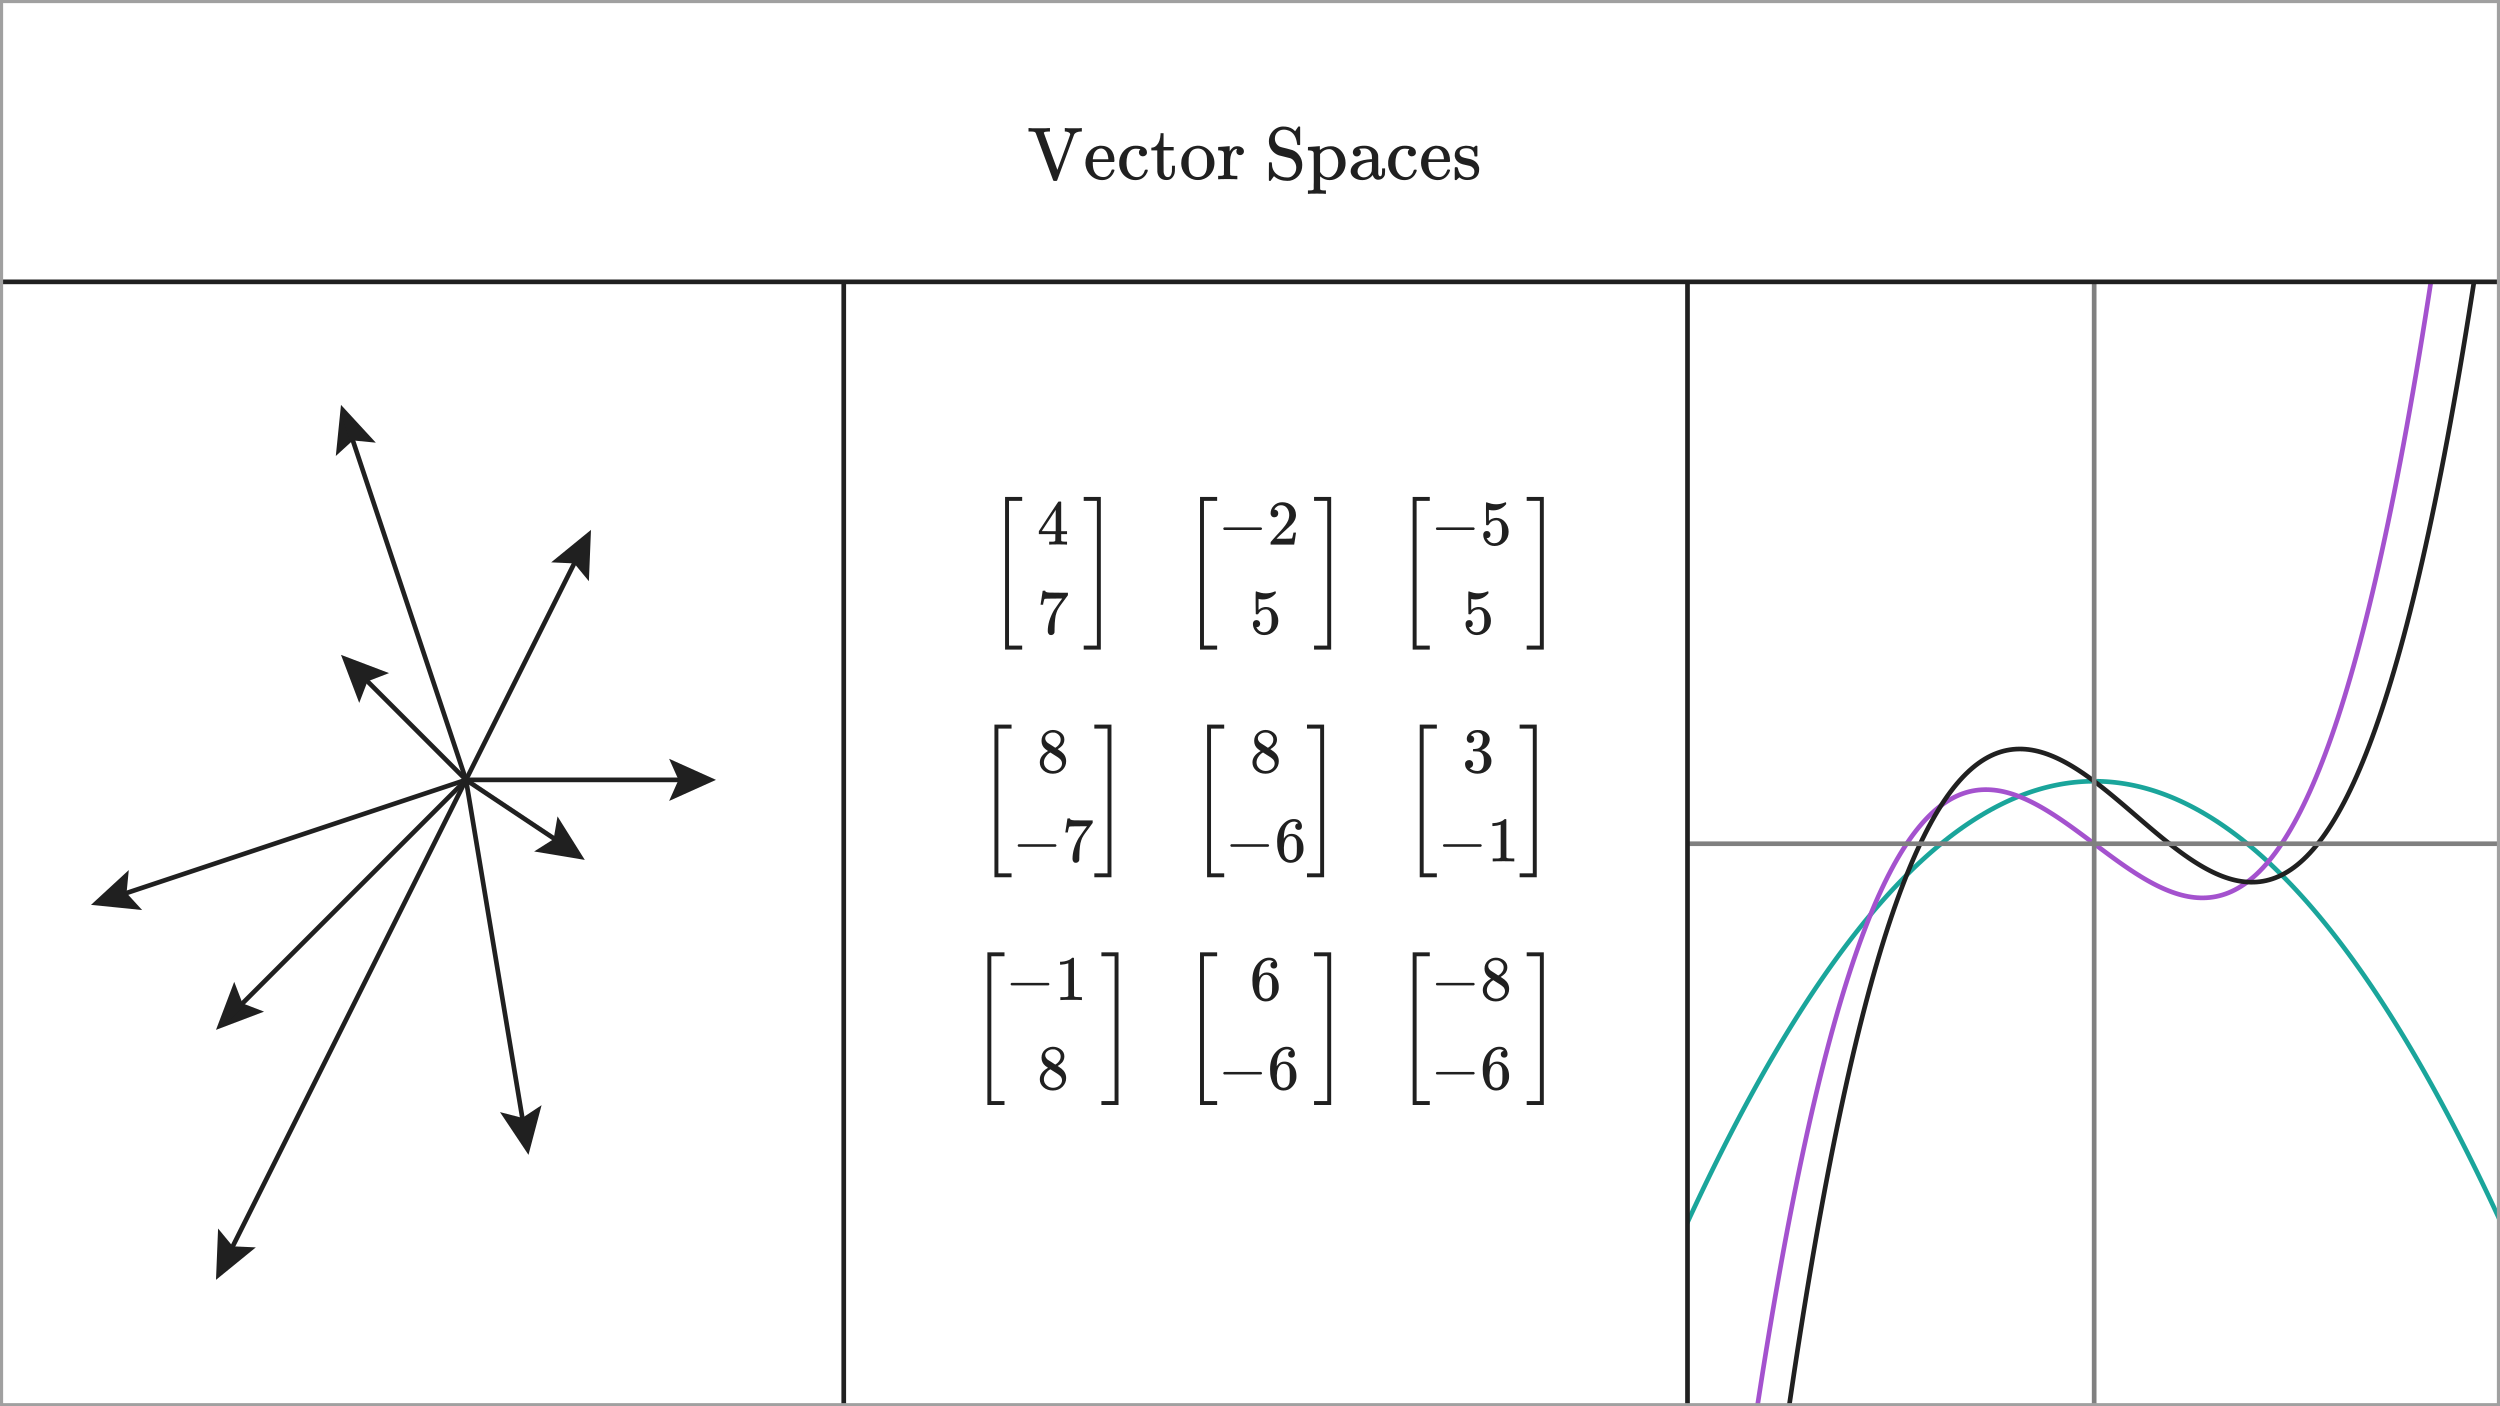 <svg width="800" height="450" viewBox="0 0 800 450" fill="none" xmlns="http://www.w3.org/2000/svg">
<rect x="0" y="0" width="800" height="450" fill="#333333" stroke="none"/>
<g clip-path="url(#clip0_1555_12376)">
<rect width="800" height="450" fill="white"/>
<rect x="443.023" y="155.003" width="60.047" height="56.87" fill="white"/>
<g clip-path="url(#clip1_1555_12376)">
<path d="M452.053 207.862V159.013H457.531V160.275H453.316V206.6H457.531V207.862H452.053Z" fill="#202020"/>
<path d="M459.486 169.447C459.486 169.447 459.486 169.359 459.486 169.183C459.486 169.006 459.581 168.87 459.771 168.775H471.601C471.805 168.884 471.907 169.02 471.907 169.183C471.907 169.345 471.805 169.481 471.601 169.59H459.771C459.581 169.495 459.486 169.359 459.486 169.183V169.447Z" fill="#202020"/>
<path d="M476.957 171.077C476.957 171.403 476.848 171.674 476.631 171.891C476.414 172.108 476.149 172.217 475.837 172.217H475.694C476.319 173.29 477.147 173.826 478.178 173.826C479.129 173.826 479.821 173.418 480.255 172.604C480.513 172.156 480.642 171.287 480.642 169.998C480.642 168.599 480.459 167.656 480.092 167.167C479.739 166.719 479.346 166.495 478.911 166.495H478.789C477.73 166.495 476.929 166.957 476.386 167.88C476.332 167.975 476.285 168.029 476.244 168.043C476.203 168.056 476.101 168.07 475.938 168.084C475.708 168.084 475.579 168.043 475.552 167.961C475.524 167.907 475.511 166.719 475.511 164.398V161.771C475.511 161.092 475.545 160.753 475.613 160.753C475.64 160.726 475.667 160.712 475.694 160.712C475.708 160.712 475.85 160.767 476.122 160.875C476.393 160.984 476.767 161.092 477.242 161.201C477.717 161.31 478.226 161.364 478.769 161.364C479.733 161.364 480.656 161.174 481.538 160.794C481.647 160.739 481.735 160.712 481.803 160.712C481.911 160.712 481.966 160.834 481.966 161.079V161.344C480.853 162.66 479.461 163.319 477.791 163.319C477.371 163.319 476.991 163.278 476.651 163.197L476.448 163.156V166.658C476.705 166.468 476.909 166.319 477.058 166.21C477.208 166.102 477.452 165.993 477.791 165.884C478.131 165.776 478.477 165.721 478.83 165.721C479.93 165.721 480.859 166.163 481.62 167.045C482.38 167.927 482.76 168.973 482.76 170.181C482.76 171.43 482.325 172.495 481.457 173.378C480.588 174.26 479.529 174.708 478.28 174.722C477.181 174.722 476.298 174.355 475.633 173.622C474.968 172.889 474.635 172.061 474.635 171.138C474.635 170.812 474.71 170.554 474.859 170.364C475.009 170.174 475.165 170.052 475.328 169.998C475.49 169.943 475.647 169.916 475.796 169.916C476.135 169.916 476.414 170.032 476.631 170.262C476.848 170.493 476.957 170.765 476.957 171.077Z" fill="#202020"/>
<path d="M471.296 199.585C471.296 199.91 471.187 200.182 470.97 200.399C470.753 200.616 470.488 200.725 470.176 200.725H470.033C470.658 201.797 471.486 202.334 472.518 202.334C473.468 202.334 474.16 201.926 474.595 201.112C474.852 200.664 474.981 199.795 474.981 198.505C474.981 197.107 474.798 196.164 474.432 195.675C474.079 195.227 473.685 195.003 473.251 195.003H473.128C472.07 195.003 471.269 195.465 470.726 196.388C470.671 196.483 470.624 196.537 470.583 196.551C470.542 196.564 470.441 196.578 470.278 196.591C470.047 196.591 469.918 196.551 469.891 196.469C469.864 196.415 469.85 195.227 469.85 192.906V190.279C469.85 189.6 469.884 189.261 469.952 189.261C469.979 189.234 470.006 189.22 470.033 189.22C470.047 189.22 470.189 189.274 470.461 189.383C470.732 189.492 471.106 189.6 471.581 189.709C472.056 189.817 472.565 189.872 473.108 189.872C474.072 189.872 474.995 189.682 475.877 189.302C475.986 189.247 476.074 189.22 476.142 189.22C476.251 189.22 476.305 189.342 476.305 189.587V189.851C475.192 191.168 473.8 191.826 472.131 191.826C471.71 191.826 471.33 191.786 470.99 191.704L470.787 191.664V195.166C471.045 194.976 471.248 194.827 471.398 194.718C471.547 194.609 471.791 194.501 472.131 194.392C472.47 194.284 472.816 194.229 473.169 194.229C474.269 194.229 475.199 194.67 475.959 195.553C476.719 196.435 477.099 197.48 477.099 198.689C477.099 199.938 476.665 201.003 475.796 201.886C474.927 202.768 473.868 203.216 472.619 203.229C471.52 203.229 470.637 202.863 469.972 202.13C469.307 201.397 468.974 200.569 468.974 199.646C468.974 199.32 469.049 199.062 469.198 198.872C469.348 198.682 469.504 198.56 469.667 198.505C469.83 198.451 469.986 198.424 470.135 198.424C470.475 198.424 470.753 198.539 470.97 198.77C471.187 199.001 471.296 199.272 471.296 199.585Z" fill="#202020"/>
<path d="M488.543 160.275V159.013H494.02V207.862H488.543V206.6H492.758V160.275H488.543Z" fill="#202020"/>
</g>
<rect x="374.976" y="300.743" width="60.047" height="56.87" fill="white"/>
<g clip-path="url(#clip2_1555_12376)">
<path d="M384.006 353.603V304.753H389.484V306.015H385.269V352.34H389.484V353.603H384.006Z" fill="#202020"/>
<path d="M400.765 313.64C400.765 311.428 401.314 309.677 402.414 308.387C403.514 307.097 404.735 306.453 406.079 306.453C407.016 306.453 407.688 306.697 408.095 307.186C408.502 307.674 408.706 308.217 408.706 308.815C408.706 309.154 408.611 309.425 408.421 309.629C408.231 309.833 407.966 309.935 407.627 309.935C407.315 309.935 407.057 309.839 406.853 309.649C406.649 309.459 406.548 309.195 406.548 308.855C406.548 308.258 406.867 307.898 407.505 307.776C407.206 307.477 406.785 307.308 406.242 307.267C405.278 307.267 404.484 307.674 403.86 308.489C403.222 309.385 402.903 310.756 402.903 312.602L402.923 312.683C402.991 312.602 403.045 312.514 403.086 312.419C403.642 311.604 404.369 311.197 405.265 311.197H405.346C405.971 311.197 406.52 311.326 406.996 311.584C407.321 311.774 407.647 312.045 407.973 312.398C408.299 312.751 408.563 313.138 408.767 313.559C409.052 314.224 409.195 314.95 409.195 315.738V316.104C409.195 316.417 409.161 316.708 409.093 316.98C408.944 317.781 408.509 318.561 407.79 319.322C407.07 320.082 406.161 320.462 405.061 320.462C404.681 320.462 404.314 320.408 403.961 320.299C403.609 320.19 403.228 319.987 402.821 319.688C402.414 319.389 402.068 318.989 401.783 318.487C401.498 317.984 401.253 317.326 401.05 316.512C400.846 315.697 400.751 314.74 400.765 313.64ZM405.143 311.93C404.735 311.93 404.382 312.045 404.084 312.276C403.785 312.507 403.554 312.812 403.391 313.193C403.228 313.573 403.113 313.959 403.045 314.353C402.977 314.747 402.937 315.168 402.923 315.616C402.923 316.742 403.004 317.55 403.167 318.039C403.33 318.527 403.588 318.921 403.941 319.22C404.267 319.464 404.627 319.586 405.02 319.586C405.713 319.586 406.242 319.328 406.609 318.813C406.785 318.568 406.907 318.263 406.975 317.896C407.043 317.53 407.077 316.817 407.077 315.758C407.077 314.672 407.043 313.946 406.975 313.579C406.907 313.213 406.785 312.907 406.609 312.663C406.242 312.174 405.753 311.93 405.143 311.93Z" fill="#202020"/>
<path d="M391.439 343.695C391.439 343.695 391.439 343.607 391.439 343.431C391.439 343.254 391.534 343.118 391.724 343.023H403.554C403.758 343.132 403.86 343.268 403.86 343.431C403.86 343.594 403.758 343.729 403.554 343.838H391.724C391.534 343.743 391.439 343.607 391.439 343.431V343.695Z" fill="#202020"/>
<path d="M406.425 342.148C406.425 339.936 406.975 338.184 408.075 336.895C409.174 335.605 410.396 334.96 411.74 334.96C412.677 334.96 413.349 335.205 413.756 335.693C414.163 336.182 414.367 336.725 414.367 337.322C414.367 337.662 414.272 337.933 414.082 338.137C413.892 338.341 413.627 338.442 413.288 338.442C412.975 338.442 412.717 338.347 412.514 338.157C412.31 337.967 412.208 337.702 412.208 337.363C412.208 336.766 412.527 336.406 413.165 336.284C412.867 335.985 412.446 335.816 411.903 335.775C410.939 335.775 410.145 336.182 409.52 336.997C408.882 337.893 408.563 339.264 408.563 341.11L408.584 341.191C408.652 341.11 408.706 341.022 408.747 340.927C409.303 340.112 410.03 339.705 410.925 339.705H411.007C411.631 339.705 412.181 339.834 412.656 340.092C412.982 340.282 413.308 340.553 413.634 340.906C413.959 341.259 414.224 341.646 414.428 342.067C414.713 342.732 414.855 343.458 414.855 344.246V344.612C414.855 344.924 414.821 345.216 414.754 345.488C414.604 346.289 414.17 347.069 413.45 347.829C412.731 348.59 411.821 348.97 410.722 348.97C410.342 348.97 409.975 348.915 409.622 348.807C409.269 348.698 408.889 348.495 408.482 348.196C408.075 347.897 407.729 347.497 407.443 346.995C407.158 346.492 406.914 345.834 406.71 345.019C406.507 344.205 406.412 343.248 406.425 342.148ZM410.803 340.438C410.396 340.438 410.043 340.553 409.744 340.784C409.446 341.015 409.215 341.32 409.052 341.7C408.889 342.08 408.774 342.467 408.706 342.861C408.638 343.255 408.597 343.675 408.584 344.123C408.584 345.25 408.665 346.058 408.828 346.547C408.991 347.035 409.249 347.429 409.602 347.728C409.928 347.972 410.287 348.094 410.681 348.094C411.373 348.094 411.903 347.836 412.269 347.32C412.446 347.076 412.568 346.771 412.636 346.404C412.704 346.038 412.738 345.325 412.738 344.266C412.738 343.18 412.704 342.454 412.636 342.087C412.568 341.721 412.446 341.415 412.269 341.171C411.903 340.682 411.414 340.438 410.803 340.438Z" fill="#202020"/>
<path d="M420.496 306.015V304.753H425.973V353.603H420.496V352.34H424.711V306.015H420.496Z" fill="#202020"/>
</g>
<rect x="312.59" y="155.003" width="48.725" height="56.87" fill="white"/>
<g clip-path="url(#clip3_1555_12376)">
<path d="M321.62 207.862V159.013H327.098V160.275H322.882V206.6H327.098V207.862H321.62Z" fill="#202020"/>
<path d="M341.27 174.274C341.025 174.234 340.15 174.213 338.643 174.213C337.068 174.213 336.159 174.234 335.914 174.274H335.731V173.338H336.362C336.634 173.338 336.817 173.338 336.912 173.338C337.007 173.338 337.123 173.324 337.258 173.297C337.394 173.27 337.489 173.236 337.543 173.195C337.598 173.154 337.645 173.1 337.686 173.032C337.7 173.005 337.706 172.639 337.706 171.933V170.915H332.432V169.978L335.507 165.274C337.584 162.125 338.636 160.543 338.663 160.53C338.691 160.503 338.833 160.489 339.091 160.489H339.458L339.58 160.611V169.978H341.453V170.915H339.58V171.953C339.58 172.51 339.58 172.835 339.58 172.93C339.58 173.026 339.62 173.107 339.702 173.175C339.811 173.27 340.197 173.324 340.863 173.338H341.453V174.274H341.27ZM337.829 169.978V163.177L333.369 169.958L335.589 169.978H337.829Z" fill="#202020"/>
<path d="M332.982 193.455C332.996 193.428 333.111 192.689 333.328 191.236L333.654 189.057C333.654 189.03 333.79 189.016 334.062 189.016H334.469V189.098C334.469 189.234 334.571 189.349 334.774 189.444C334.978 189.539 335.331 189.6 335.833 189.627C336.335 189.654 337.482 189.668 339.274 189.668H341.738V190.462L340.354 192.356C340.231 192.519 340.028 192.79 339.743 193.17C339.458 193.551 339.274 193.802 339.193 193.924C339.111 194.046 338.969 194.263 338.765 194.575C338.562 194.888 338.426 195.132 338.358 195.308C338.29 195.485 338.195 195.736 338.073 196.062C337.951 196.388 337.863 196.7 337.808 196.999C337.754 197.297 337.7 197.664 337.645 198.098C337.591 198.533 337.55 198.994 337.523 199.483C337.496 199.971 337.476 200.528 337.462 201.153C337.462 201.343 337.462 201.533 337.462 201.723C337.462 201.913 337.455 202.076 337.442 202.211V202.395C337.387 202.625 337.258 202.822 337.055 202.985C336.851 203.148 336.62 203.229 336.362 203.229C336.213 203.229 336.071 203.209 335.935 203.168C335.799 203.128 335.657 202.999 335.507 202.782C335.358 202.564 335.283 202.293 335.283 201.967C335.283 199.822 335.942 197.596 337.258 195.288C337.53 194.854 338.1 194.032 338.969 192.824L339.906 191.541H338.012C335.65 191.541 334.408 191.582 334.285 191.664C334.204 191.704 334.129 191.867 334.062 192.152C333.994 192.437 333.926 192.729 333.858 193.028L333.797 193.455V193.517H332.982V193.455Z" fill="#202020"/>
<path d="M346.788 160.275V159.013H352.266V207.862H346.788V206.6H351.003V160.275H346.788Z" fill="#202020"/>
</g>
<rect x="374.976" y="155.003" width="60.047" height="56.87" fill="white"/>
<g clip-path="url(#clip4_1555_12376)">
<path d="M384.006 207.862V159.013H389.484V160.275H385.269V206.6H389.484V207.862H384.006Z" fill="#202020"/>
<path d="M391.439 169.448C391.439 169.448 391.439 169.36 391.439 169.184C391.439 169.007 391.534 168.871 391.724 168.776H403.554C403.758 168.885 403.86 169.021 403.86 169.184C403.86 169.346 403.758 169.482 403.554 169.591H391.724C391.534 169.496 391.439 169.36 391.439 169.184V169.448Z" fill="#202020"/>
<path d="M407.79 165.539C407.423 165.539 407.131 165.417 406.914 165.172C406.697 164.928 406.588 164.629 406.588 164.276C406.588 163.313 406.948 162.478 407.667 161.772C408.387 161.066 409.283 160.713 410.355 160.713C411.591 160.713 412.622 161.093 413.45 161.853C414.278 162.613 414.699 163.598 414.713 164.806C414.713 165.39 414.577 165.946 414.306 166.476C414.034 167.005 413.708 167.467 413.328 167.86C412.948 168.254 412.405 168.756 411.699 169.367C411.211 169.788 410.532 170.412 409.663 171.24L408.462 172.381L410.009 172.401C412.14 172.401 413.274 172.367 413.41 172.299C413.505 172.272 413.668 171.668 413.898 170.487V170.426H414.713V170.487C414.699 170.528 414.611 171.145 414.448 172.34C414.285 173.535 414.183 174.159 414.143 174.213V174.274H406.588V173.888V173.643C406.588 173.548 406.629 173.446 406.71 173.338C406.792 173.229 406.996 172.992 407.321 172.625C407.715 172.191 408.054 171.811 408.339 171.485C408.462 171.349 408.692 171.098 409.032 170.731C409.371 170.365 409.602 170.114 409.724 169.978C409.846 169.842 410.043 169.618 410.315 169.306C410.586 168.994 410.776 168.763 410.885 168.614C410.993 168.464 411.149 168.261 411.353 168.003C411.557 167.745 411.699 167.528 411.781 167.351C411.862 167.175 411.964 166.978 412.086 166.761C412.208 166.543 412.297 166.326 412.351 166.109C412.405 165.892 412.453 165.688 412.493 165.498C412.534 165.308 412.554 165.084 412.554 164.826C412.554 163.971 412.324 163.231 411.862 162.607C411.401 161.982 410.742 161.67 409.887 161.67C409.439 161.67 409.045 161.785 408.706 162.016C408.367 162.247 408.129 162.471 407.993 162.688C407.858 162.905 407.79 163.034 407.79 163.075C407.79 163.089 407.824 163.095 407.891 163.095C408.136 163.095 408.387 163.19 408.645 163.38C408.903 163.571 409.032 163.883 409.032 164.317C409.032 164.657 408.923 164.942 408.706 165.172C408.489 165.403 408.183 165.525 407.79 165.539Z" fill="#202020"/>
<path d="M403.249 199.585C403.249 199.91 403.14 200.182 402.923 200.399C402.706 200.616 402.441 200.725 402.129 200.725H401.986C402.611 201.797 403.439 202.334 404.471 202.334C405.421 202.334 406.113 201.926 406.548 201.112C406.805 200.664 406.934 199.795 406.934 198.505C406.934 197.107 406.751 196.164 406.385 195.675C406.032 195.227 405.638 195.003 405.204 195.003H405.081C404.023 195.003 403.222 195.465 402.679 196.388C402.624 196.483 402.577 196.537 402.536 196.551C402.495 196.564 402.394 196.578 402.231 196.591C402 196.591 401.871 196.551 401.844 196.469C401.817 196.415 401.803 195.227 401.803 192.906V190.279C401.803 189.6 401.837 189.261 401.905 189.261C401.932 189.234 401.959 189.22 401.986 189.22C402 189.22 402.142 189.274 402.414 189.383C402.685 189.492 403.059 189.6 403.534 189.709C404.009 189.817 404.518 189.872 405.061 189.872C406.025 189.872 406.948 189.682 407.83 189.302C407.939 189.247 408.027 189.22 408.095 189.22C408.204 189.22 408.258 189.342 408.258 189.587V189.851C407.145 191.168 405.753 191.826 404.084 191.826C403.663 191.826 403.283 191.786 402.943 191.704L402.74 191.664V195.166C402.998 194.976 403.201 194.827 403.351 194.718C403.5 194.609 403.744 194.501 404.084 194.392C404.423 194.284 404.769 194.229 405.122 194.229C406.222 194.229 407.152 194.67 407.912 195.553C408.672 196.435 409.052 197.48 409.052 198.689C409.052 199.938 408.618 201.003 407.749 201.886C406.88 202.768 405.821 203.216 404.572 203.229C403.473 203.229 402.59 202.863 401.925 202.13C401.26 201.397 400.927 200.569 400.927 199.646C400.927 199.32 401.002 199.062 401.151 198.872C401.301 198.682 401.457 198.56 401.62 198.505C401.783 198.451 401.939 198.424 402.088 198.424C402.428 198.424 402.706 198.539 402.923 198.77C403.14 199.001 403.249 199.272 403.249 199.585Z" fill="#202020"/>
<path d="M420.496 160.275V159.013H425.973V207.862H420.496V206.6H424.711V160.275H420.496Z" fill="#202020"/>
</g>
<rect x="309.188" y="227.873" width="55.529" height="56.87" fill="white"/>
<g clip-path="url(#clip5_1555_12376)">
<path d="M318.219 280.732V231.883H323.697V233.145H319.482V279.47H323.697V280.732H318.219Z" fill="#202020"/>
<path d="M333.288 238.653C333.288 238.653 333.288 238.13 333.288 237.085C333.288 236.039 333.654 235.198 334.387 234.56C335.12 233.922 335.962 233.596 336.912 233.582C337.876 233.582 338.731 233.867 339.478 234.438C340.224 235.008 340.598 235.748 340.598 236.657C340.598 237.064 340.523 237.444 340.374 237.797C340.224 238.15 340.048 238.435 339.844 238.653C339.641 238.87 339.43 239.06 339.213 239.223C338.996 239.386 338.819 239.508 338.684 239.589C338.548 239.671 338.473 239.725 338.46 239.752L338.745 239.935C338.935 240.071 339.125 240.207 339.315 240.343C339.505 240.478 339.614 240.553 339.641 240.567C340.659 241.368 341.168 242.379 341.168 243.601C341.168 244.673 340.774 245.603 339.987 246.39C339.199 247.178 338.181 247.578 336.932 247.592C335.711 247.592 334.706 247.246 333.919 246.553C333.131 245.861 332.738 245.006 332.738 243.988C332.738 242.522 333.613 241.3 335.365 240.322L334.998 240.058C334.713 239.881 334.53 239.745 334.448 239.65C333.674 238.985 333.288 238.13 333.288 237.085V238.653ZM337.686 239.284L337.808 239.202C337.89 239.148 337.951 239.107 337.991 239.08C338.032 239.053 338.1 239.006 338.195 238.938C338.29 238.87 338.371 238.802 338.439 238.734C338.507 238.666 338.582 238.585 338.663 238.49C338.745 238.395 338.819 238.306 338.887 238.225C338.955 238.144 339.023 238.035 339.091 237.899C339.159 237.763 339.22 237.648 339.274 237.553C339.328 237.458 339.362 237.322 339.376 237.146C339.39 236.969 339.403 236.82 339.417 236.698C339.417 236.114 339.22 235.619 338.826 235.211C338.433 234.804 337.978 234.546 337.462 234.438C337.367 234.424 337.143 234.417 336.79 234.417C336.233 234.417 335.711 234.594 335.222 234.947C334.733 235.3 334.482 235.741 334.469 236.27C334.469 236.582 334.557 236.868 334.733 237.125C334.91 237.383 335.086 237.58 335.263 237.716C335.439 237.852 335.779 238.069 336.281 238.368C336.376 238.435 336.451 238.483 336.505 238.51L337.686 239.284ZM336.953 246.716C337.74 246.716 338.419 246.485 338.989 246.024C339.559 245.562 339.844 245.006 339.844 244.354C339.844 244.123 339.81 243.906 339.742 243.703C339.675 243.499 339.593 243.329 339.498 243.193C339.403 243.058 339.254 242.908 339.05 242.746C338.847 242.583 338.69 242.46 338.582 242.379C338.473 242.298 338.276 242.169 337.991 241.992C337.706 241.816 337.523 241.7 337.442 241.646C337.251 241.524 337.048 241.395 336.831 241.259C336.613 241.123 336.437 241.008 336.301 240.913L336.138 240.811C336.057 240.811 335.86 240.926 335.548 241.157C335.236 241.388 334.91 241.761 334.57 242.277C334.231 242.793 334.055 243.35 334.041 243.947C334.041 244.748 334.333 245.406 334.917 245.922C335.5 246.438 336.179 246.703 336.953 246.716Z" fill="#202020"/>
<path d="M325.652 270.825C325.652 270.825 325.652 270.737 325.652 270.561C325.652 270.384 325.747 270.248 325.937 270.153H337.767C337.971 270.262 338.073 270.398 338.073 270.561C338.073 270.723 337.971 270.859 337.767 270.968H325.937C325.747 270.873 325.652 270.737 325.652 270.561V270.825Z" fill="#202020"/>
<path d="M340.903 266.326C340.917 266.298 341.032 265.559 341.249 264.106L341.575 261.927C341.575 261.9 341.711 261.887 341.982 261.887H342.39V261.968C342.39 262.104 342.491 262.219 342.695 262.314C342.899 262.409 343.252 262.47 343.754 262.497C344.256 262.525 345.403 262.538 347.195 262.538H349.659V263.332L348.274 265.226C348.152 265.389 347.949 265.66 347.664 266.041C347.378 266.421 347.195 266.672 347.114 266.794C347.032 266.916 346.89 267.133 346.686 267.446C346.483 267.758 346.347 268.002 346.279 268.179C346.211 268.355 346.116 268.606 345.994 268.932C345.872 269.258 345.783 269.57 345.729 269.869C345.675 270.167 345.621 270.534 345.566 270.968C345.512 271.403 345.471 271.864 345.444 272.353C345.417 272.842 345.397 273.398 345.383 274.023C345.383 274.213 345.383 274.403 345.383 274.593C345.383 274.783 345.376 274.946 345.363 275.081V275.265C345.308 275.496 345.179 275.692 344.976 275.855C344.772 276.018 344.541 276.1 344.283 276.1C344.134 276.1 343.992 276.079 343.856 276.039C343.72 275.998 343.577 275.869 343.428 275.652C343.279 275.434 343.204 275.163 343.204 274.837C343.204 272.692 343.863 270.466 345.179 268.158C345.451 267.724 346.021 266.903 346.89 265.694L347.826 264.412H345.933C343.571 264.412 342.329 264.452 342.206 264.534C342.125 264.574 342.05 264.737 341.982 265.022C341.915 265.307 341.847 265.599 341.779 265.898L341.718 266.326V266.387H340.903V266.326Z" fill="#202020"/>
<path d="M350.188 233.145V231.883H355.666V280.732H350.188V279.47H354.404V233.145H350.188Z" fill="#202020"/>
</g>
<rect x="377.236" y="227.873" width="55.529" height="56.87" fill="white"/>
<g clip-path="url(#clip6_1555_12376)">
<path d="M386.267 280.732V231.883H391.744V233.145H387.529V279.47H391.744V280.732H386.267Z" fill="#202020"/>
<path d="M401.335 238.653C401.335 238.653 401.335 238.13 401.335 237.085C401.335 236.039 401.701 235.198 402.435 234.56C403.168 233.922 404.009 233.596 404.959 233.582C405.923 233.582 406.779 233.867 407.525 234.438C408.272 235.008 408.645 235.748 408.645 236.657C408.645 237.064 408.57 237.444 408.421 237.797C408.272 238.15 408.095 238.435 407.892 238.653C407.688 238.87 407.478 239.06 407.26 239.223C407.043 239.386 406.867 239.508 406.731 239.589C406.595 239.671 406.521 239.725 406.507 239.752L406.792 239.935C406.982 240.071 407.172 240.207 407.362 240.343C407.552 240.478 407.661 240.553 407.688 240.567C408.706 241.368 409.215 242.379 409.215 243.601C409.215 244.673 408.822 245.603 408.034 246.39C407.247 247.178 406.229 247.578 404.98 247.592C403.758 247.592 402.754 247.246 401.966 246.553C401.179 245.861 400.785 245.006 400.785 243.988C400.785 242.522 401.661 241.3 403.412 240.322L403.045 240.058C402.76 239.881 402.577 239.745 402.496 239.65C401.722 238.985 401.335 238.13 401.335 237.085V238.653ZM405.733 239.284L405.855 239.202C405.937 239.148 405.998 239.107 406.039 239.08C406.079 239.053 406.147 239.006 406.242 238.938C406.337 238.87 406.419 238.802 406.487 238.734C406.555 238.666 406.629 238.585 406.711 238.49C406.792 238.395 406.867 238.306 406.935 238.225C407.003 238.144 407.07 238.035 407.138 237.899C407.206 237.763 407.267 237.648 407.322 237.553C407.376 237.458 407.41 237.322 407.423 237.146C407.437 236.969 407.45 236.82 407.464 236.698C407.464 236.114 407.267 235.619 406.874 235.211C406.48 234.804 406.025 234.546 405.509 234.438C405.414 234.424 405.19 234.417 404.837 234.417C404.281 234.417 403.758 234.594 403.269 234.947C402.781 235.3 402.53 235.741 402.516 236.27C402.516 236.582 402.604 236.868 402.781 237.125C402.957 237.383 403.134 237.58 403.31 237.716C403.487 237.852 403.826 238.069 404.328 238.368C404.423 238.435 404.498 238.483 404.552 238.51L405.733 239.284ZM405 246.716C405.788 246.716 406.466 246.485 407.036 246.024C407.607 245.562 407.892 245.006 407.892 244.354C407.892 244.123 407.858 243.906 407.79 243.703C407.722 243.499 407.641 243.329 407.546 243.193C407.45 243.058 407.301 242.908 407.098 242.746C406.894 242.583 406.738 242.46 406.629 242.379C406.521 242.298 406.324 242.169 406.039 241.992C405.754 241.816 405.57 241.7 405.489 241.646C405.299 241.524 405.095 241.395 404.878 241.259C404.661 241.123 404.484 241.008 404.349 240.913L404.186 240.811C404.104 240.811 403.907 240.926 403.595 241.157C403.283 241.388 402.957 241.761 402.618 242.277C402.278 242.793 402.102 243.35 402.088 243.947C402.088 244.748 402.38 245.406 402.964 245.922C403.548 246.438 404.226 246.703 405 246.716Z" fill="#202020"/>
<path d="M393.699 270.825C393.699 270.825 393.699 270.737 393.699 270.561C393.699 270.384 393.794 270.248 393.984 270.153H405.815C406.018 270.262 406.12 270.398 406.12 270.561C406.12 270.723 406.018 270.859 405.815 270.968H393.984C393.794 270.873 393.699 270.737 393.699 270.561V270.825Z" fill="#202020"/>
<path d="M408.686 269.278C408.686 267.065 409.236 265.314 410.335 264.025C411.435 262.735 412.656 262.09 414 262.09C414.937 262.09 415.609 262.335 416.016 262.823C416.423 263.312 416.627 263.855 416.627 264.452C416.627 264.792 416.532 265.063 416.342 265.267C416.152 265.47 415.887 265.572 415.548 265.572C415.236 265.572 414.978 265.477 414.774 265.287C414.57 265.097 414.469 264.832 414.469 264.493C414.469 263.896 414.788 263.536 415.426 263.414C415.127 263.115 414.706 262.945 414.163 262.905C413.199 262.905 412.405 263.312 411.781 264.126C411.143 265.022 410.824 266.393 410.824 268.24L410.844 268.321C410.912 268.24 410.966 268.151 411.007 268.056C411.564 267.242 412.29 266.835 413.186 266.835H413.267C413.892 266.835 414.442 266.964 414.917 267.222C415.242 267.412 415.568 267.683 415.894 268.036C416.22 268.389 416.485 268.776 416.688 269.197C416.973 269.862 417.116 270.588 417.116 271.376V271.742C417.116 272.054 417.082 272.346 417.014 272.618C416.865 273.419 416.43 274.199 415.711 274.959C414.991 275.72 414.082 276.1 412.982 276.1C412.602 276.1 412.236 276.045 411.883 275.937C411.53 275.828 411.15 275.624 410.742 275.326C410.335 275.027 409.989 274.627 409.704 274.124C409.419 273.622 409.174 272.964 408.971 272.149C408.767 271.335 408.672 270.378 408.686 269.278ZM413.064 267.568C412.656 267.568 412.303 267.683 412.005 267.914C411.706 268.145 411.475 268.45 411.312 268.83C411.15 269.21 411.034 269.597 410.966 269.991C410.898 270.385 410.858 270.805 410.844 271.253C410.844 272.38 410.926 273.188 411.088 273.676C411.251 274.165 411.509 274.559 411.862 274.857C412.188 275.102 412.548 275.224 412.941 275.224C413.634 275.224 414.163 274.966 414.53 274.45C414.706 274.206 414.828 273.9 414.896 273.534C414.964 273.167 414.998 272.455 414.998 271.396C414.998 270.31 414.964 269.584 414.896 269.217C414.828 268.851 414.706 268.545 414.53 268.301C414.163 267.812 413.675 267.568 413.064 267.568Z" fill="#202020"/>
<path d="M418.236 233.145V231.883H423.713V280.732H418.236V279.47H422.451V233.145H418.236Z" fill="#202020"/>
</g>
<rect x="445.282" y="227.873" width="55.529" height="56.87" fill="white"/>
<g clip-path="url(#clip7_1555_12376)">
<path d="M454.313 280.732V231.883H459.791V233.145H455.576V279.47H459.791V280.732H454.313Z" fill="#202020"/>
<path d="M470.542 237.717C470.176 237.717 469.891 237.602 469.687 237.371C469.483 237.14 469.375 236.841 469.361 236.475C469.361 235.728 469.687 235.063 470.339 234.479C470.99 233.896 471.778 233.604 472.701 233.604C473.176 233.604 473.475 233.611 473.597 233.624C474.601 233.787 475.368 234.147 475.898 234.703C476.427 235.26 476.699 235.864 476.712 236.516C476.712 237.221 476.481 237.907 476.02 238.572C475.558 239.237 474.92 239.719 474.106 240.018L474.045 240.059C474.045 240.072 474.106 240.093 474.228 240.12C474.35 240.147 474.547 240.208 474.818 240.303C475.09 240.398 475.348 240.541 475.592 240.731C476.705 241.45 477.262 242.4 477.262 243.581C477.262 244.654 476.841 245.59 475.999 246.391C475.158 247.192 474.092 247.593 472.803 247.593C471.717 247.593 470.78 247.301 469.993 246.717C469.205 246.133 468.812 245.394 468.812 244.498C468.812 244.118 468.934 243.812 469.178 243.581C469.422 243.351 469.728 243.228 470.094 243.215C470.474 243.215 470.787 243.337 471.031 243.581C471.275 243.826 471.398 244.131 471.398 244.498C471.398 244.647 471.377 244.783 471.336 244.905C471.296 245.027 471.248 245.136 471.194 245.231C471.14 245.326 471.065 245.407 470.97 245.475C470.875 245.543 470.793 245.597 470.726 245.638C470.658 245.679 470.59 245.706 470.522 245.719C470.454 245.733 470.4 245.753 470.359 245.781L470.278 245.801C470.97 246.412 471.812 246.717 472.803 246.717C473.549 246.717 474.113 246.357 474.493 245.638C474.723 245.19 474.839 244.504 474.839 243.581V243.174C474.839 241.884 474.404 241.022 473.536 240.588C473.332 240.507 472.918 240.459 472.294 240.446L471.438 240.425L471.377 240.384C471.35 240.344 471.336 240.235 471.336 240.059C471.336 239.814 471.391 239.692 471.499 239.692C471.879 239.692 472.273 239.658 472.68 239.59C473.142 239.522 473.563 239.237 473.943 238.735C474.323 238.233 474.513 237.473 474.513 236.454V236.292C474.513 235.518 474.275 234.982 473.8 234.683C473.502 234.493 473.183 234.398 472.843 234.398C472.409 234.398 472.008 234.473 471.642 234.622C471.275 234.771 471.017 234.927 470.868 235.09C470.719 235.253 470.644 235.335 470.644 235.335H470.705C470.746 235.348 470.8 235.362 470.868 235.375C470.936 235.389 471.004 235.423 471.072 235.477C471.14 235.531 471.221 235.579 471.316 235.62C471.411 235.66 471.479 235.735 471.52 235.844C471.56 235.952 471.615 236.054 471.683 236.149C471.751 236.244 471.771 236.38 471.744 236.556C471.744 236.855 471.649 237.12 471.459 237.35C471.269 237.581 470.963 237.703 470.542 237.717Z" fill="#202020"/>
<path d="M461.746 270.826C461.746 270.826 461.746 270.738 461.746 270.561C461.746 270.385 461.841 270.249 462.031 270.154H473.861C474.065 270.263 474.167 270.399 474.167 270.561C474.167 270.724 474.065 270.86 473.861 270.969H462.031C461.841 270.874 461.746 270.738 461.746 270.561V270.826Z" fill="#202020"/>
<path d="M480.215 263.883L479.95 263.985C479.76 264.053 479.488 264.12 479.135 264.188C478.782 264.256 478.389 264.304 477.954 264.331H477.567V263.394H477.954C478.592 263.367 479.183 263.265 479.726 263.089C480.269 262.912 480.649 262.749 480.866 262.6C481.083 262.451 481.273 262.301 481.436 262.152C481.463 262.111 481.545 262.091 481.681 262.091C481.803 262.091 481.918 262.132 482.027 262.213V268.301L482.047 274.41C482.142 274.505 482.224 274.566 482.291 274.593C482.359 274.621 482.522 274.648 482.78 274.675C483.038 274.702 483.459 274.716 484.043 274.716H484.572V275.652H484.348C484.063 275.612 482.984 275.591 481.11 275.591C479.264 275.591 478.199 275.612 477.914 275.652H477.669V274.716H478.199C478.497 274.716 478.755 274.716 478.972 274.716C479.19 274.716 479.359 274.709 479.481 274.695C479.604 274.682 479.712 274.661 479.807 274.634C479.902 274.607 479.957 274.593 479.97 274.593C479.984 274.593 480.024 274.56 480.092 274.492C480.16 274.424 480.201 274.397 480.215 274.41V263.883Z" fill="#202020"/>
<path d="M486.283 233.145V231.883H491.76V280.732H486.283V279.47H490.498V233.145H486.283Z" fill="#202020"/>
</g>
<rect x="306.929" y="300.743" width="60.047" height="56.87" fill="white"/>
<g clip-path="url(#clip8_1555_12376)">
<path d="M315.959 353.603V304.753H321.437V306.015H317.222V352.34H321.437V353.603H315.959Z" fill="#202020"/>
<path d="M323.392 315.189C323.392 315.189 323.392 315.1 323.392 314.924C323.392 314.747 323.487 314.612 323.677 314.517H335.507C335.711 314.625 335.813 314.761 335.813 314.924C335.813 315.087 335.711 315.222 335.507 315.331H323.677C323.487 315.236 323.392 315.1 323.392 314.924V315.189Z" fill="#202020"/>
<path d="M341.86 308.245L341.596 308.347C341.406 308.415 341.134 308.483 340.781 308.551C340.428 308.618 340.034 308.666 339.6 308.693H339.213V307.756H339.6C340.238 307.729 340.829 307.627 341.372 307.451C341.915 307.275 342.295 307.112 342.512 306.962C342.729 306.813 342.919 306.664 343.082 306.514C343.109 306.474 343.191 306.453 343.326 306.453C343.449 306.453 343.564 306.494 343.673 306.575V312.664L343.693 318.773C343.788 318.868 343.869 318.929 343.937 318.956C344.005 318.983 344.168 319.01 344.426 319.037C344.684 319.064 345.105 319.078 345.688 319.078H346.218V320.015H345.994C345.709 319.974 344.63 319.954 342.756 319.954C340.91 319.954 339.844 319.974 339.559 320.015H339.315V319.078H339.844C340.143 319.078 340.401 319.078 340.618 319.078C340.835 319.078 341.005 319.071 341.127 319.058C341.249 319.044 341.358 319.024 341.453 318.997C341.548 318.969 341.602 318.956 341.616 318.956C341.63 318.956 341.67 318.922 341.738 318.854C341.806 318.786 341.847 318.759 341.86 318.773V308.245Z" fill="#202020"/>
<path d="M333.288 340.031C333.288 340.031 333.288 339.508 333.288 338.463C333.288 337.417 333.654 336.576 334.387 335.938C335.12 335.3 335.962 334.974 336.912 334.96C337.876 334.96 338.731 335.245 339.478 335.816C340.225 336.386 340.598 337.126 340.598 338.035C340.598 338.442 340.523 338.822 340.374 339.175C340.225 339.528 340.048 339.813 339.844 340.031C339.641 340.248 339.43 340.438 339.213 340.601C338.996 340.764 338.82 340.886 338.684 340.967C338.548 341.049 338.473 341.103 338.46 341.13L338.745 341.313C338.935 341.449 339.125 341.585 339.315 341.721C339.505 341.856 339.614 341.931 339.641 341.945C340.659 342.746 341.168 343.757 341.168 344.979C341.168 346.051 340.774 346.981 339.987 347.768C339.2 348.556 338.181 348.956 336.933 348.97C335.711 348.97 334.706 348.624 333.919 347.931C333.132 347.239 332.738 346.384 332.738 345.366C332.738 343.899 333.614 342.678 335.365 341.7L334.998 341.436C334.713 341.259 334.53 341.123 334.448 341.028C333.675 340.363 333.288 339.508 333.288 338.463V340.031ZM337.686 340.662L337.808 340.58C337.89 340.526 337.951 340.485 337.991 340.458C338.032 340.431 338.1 340.384 338.195 340.316C338.29 340.248 338.372 340.18 338.439 340.112C338.507 340.044 338.582 339.963 338.663 339.868C338.745 339.773 338.82 339.684 338.887 339.603C338.955 339.522 339.023 339.413 339.091 339.277C339.159 339.141 339.22 339.026 339.274 338.931C339.329 338.836 339.363 338.7 339.376 338.524C339.39 338.347 339.403 338.198 339.417 338.076C339.417 337.492 339.22 336.997 338.826 336.589C338.433 336.182 337.978 335.924 337.462 335.816C337.367 335.802 337.143 335.795 336.79 335.795C336.233 335.795 335.711 335.972 335.222 336.325C334.733 336.678 334.482 337.119 334.469 337.648C334.469 337.96 334.557 338.245 334.733 338.503C334.91 338.761 335.086 338.958 335.263 339.094C335.439 339.23 335.779 339.447 336.281 339.746C336.376 339.813 336.451 339.861 336.505 339.888L337.686 340.662ZM336.953 348.094C337.74 348.094 338.419 347.863 338.989 347.402C339.559 346.94 339.844 346.384 339.844 345.732C339.844 345.501 339.81 345.284 339.743 345.08C339.675 344.877 339.593 344.707 339.498 344.571C339.403 344.436 339.254 344.286 339.05 344.123C338.847 343.961 338.691 343.838 338.582 343.757C338.473 343.675 338.277 343.547 337.991 343.37C337.706 343.194 337.523 343.078 337.442 343.024C337.252 342.902 337.048 342.773 336.831 342.637C336.614 342.501 336.437 342.386 336.301 342.291L336.138 342.189C336.057 342.189 335.86 342.304 335.548 342.535C335.236 342.766 334.91 343.139 334.571 343.655C334.231 344.171 334.055 344.728 334.041 345.325C334.041 346.126 334.333 346.784 334.917 347.3C335.5 347.816 336.179 348.081 336.953 348.094Z" fill="#202020"/>
<path d="M352.449 306.015V304.753H357.926V353.603H352.449V352.34H356.664V306.015H352.449Z" fill="#202020"/>
</g>
<rect x="443.023" y="300.743" width="60.047" height="56.87" fill="white"/>
<g clip-path="url(#clip9_1555_12376)">
<path d="M452.053 353.603V304.753H457.531V306.015H453.316V352.34H457.531V353.603H452.053Z" fill="#202020"/>
<path d="M459.486 315.188C459.486 315.188 459.486 315.099 459.486 314.923C459.486 314.746 459.581 314.611 459.771 314.516H471.601C471.805 314.624 471.907 314.76 471.907 314.923C471.907 315.086 471.805 315.221 471.601 315.33H459.771C459.581 315.235 459.486 315.099 459.486 314.923V315.188Z" fill="#202020"/>
<path d="M475.043 311.523C475.043 311.523 475.043 311 475.043 309.955C475.043 308.91 475.409 308.068 476.142 307.43C476.875 306.792 477.717 306.466 478.667 306.453C479.631 306.453 480.486 306.738 481.233 307.308C481.979 307.878 482.353 308.618 482.353 309.527C482.353 309.935 482.278 310.315 482.129 310.668C481.979 311.021 481.803 311.306 481.599 311.523C481.396 311.74 481.185 311.93 480.968 312.093C480.751 312.256 480.574 312.378 480.439 312.459C480.303 312.541 480.228 312.595 480.215 312.622L480.5 312.806C480.69 312.941 480.88 313.077 481.07 313.213C481.26 313.349 481.369 313.423 481.396 313.437C482.414 314.238 482.923 315.249 482.923 316.471C482.923 317.543 482.529 318.473 481.742 319.261C480.954 320.048 479.936 320.448 478.687 320.462C477.466 320.462 476.461 320.116 475.674 319.423C474.886 318.731 474.493 317.876 474.493 316.858C474.493 315.392 475.368 314.17 477.12 313.193L476.753 312.928C476.468 312.751 476.285 312.616 476.203 312.521C475.429 311.855 475.043 311 475.043 309.955V311.523ZM479.441 312.154L479.563 312.073C479.645 312.018 479.706 311.978 479.746 311.95C479.787 311.923 479.855 311.876 479.95 311.808C480.045 311.74 480.126 311.672 480.194 311.604C480.262 311.536 480.337 311.455 480.418 311.36C480.5 311.265 480.574 311.177 480.642 311.095C480.71 311.014 480.778 310.905 480.846 310.769C480.914 310.634 480.975 310.518 481.029 310.423C481.083 310.328 481.117 310.192 481.131 310.016C481.145 309.839 481.158 309.69 481.172 309.568C481.172 308.984 480.975 308.489 480.581 308.082C480.188 307.674 479.733 307.416 479.217 307.308C479.122 307.294 478.898 307.287 478.545 307.287C477.988 307.287 477.466 307.464 476.977 307.817C476.488 308.17 476.237 308.611 476.224 309.14C476.224 309.453 476.312 309.738 476.488 309.996C476.665 310.254 476.841 310.45 477.018 310.586C477.194 310.722 477.534 310.939 478.036 311.238C478.131 311.306 478.206 311.353 478.26 311.38L479.441 312.154ZM478.708 319.586C479.495 319.586 480.174 319.356 480.744 318.894C481.314 318.432 481.599 317.876 481.599 317.224C481.599 316.994 481.565 316.776 481.497 316.573C481.43 316.369 481.348 316.199 481.253 316.064C481.158 315.928 481.009 315.779 480.805 315.616C480.602 315.453 480.445 315.331 480.337 315.249C480.228 315.168 480.031 315.039 479.746 314.862C479.461 314.686 479.278 314.57 479.197 314.516C479.006 314.394 478.803 314.265 478.586 314.129C478.368 313.993 478.192 313.878 478.056 313.783L477.893 313.681C477.812 313.681 477.615 313.797 477.303 314.027C476.991 314.258 476.665 314.631 476.325 315.147C475.986 315.663 475.81 316.22 475.796 316.817C475.796 317.618 476.088 318.276 476.672 318.792C477.255 319.308 477.934 319.573 478.708 319.586Z" fill="#202020"/>
<path d="M459.486 343.695C459.486 343.695 459.486 343.607 459.486 343.431C459.486 343.254 459.581 343.118 459.771 343.023H471.601C471.805 343.132 471.907 343.268 471.907 343.431C471.907 343.594 471.805 343.729 471.601 343.838H459.771C459.581 343.743 459.486 343.607 459.486 343.431V343.695Z" fill="#202020"/>
<path d="M474.472 342.148C474.472 339.936 475.022 338.184 476.122 336.895C477.221 335.605 478.443 334.96 479.787 334.96C480.724 334.96 481.396 335.205 481.803 335.693C482.21 336.182 482.414 336.725 482.414 337.322C482.414 337.662 482.319 337.933 482.129 338.137C481.939 338.341 481.674 338.442 481.335 338.442C481.022 338.442 480.764 338.347 480.561 338.157C480.357 337.967 480.255 337.702 480.255 337.363C480.255 336.766 480.574 336.406 481.212 336.284C480.914 335.985 480.493 335.816 479.95 335.775C478.986 335.775 478.192 336.182 477.567 336.997C476.929 337.893 476.61 339.264 476.61 341.11L476.631 341.191C476.699 341.11 476.753 341.022 476.794 340.927C477.35 340.112 478.077 339.705 478.972 339.705H479.054C479.678 339.705 480.228 339.834 480.703 340.092C481.029 340.282 481.355 340.553 481.681 340.906C482.006 341.259 482.271 341.646 482.475 342.067C482.76 342.732 482.902 343.458 482.902 344.246V344.612C482.902 344.924 482.868 345.216 482.801 345.488C482.651 346.289 482.217 347.069 481.497 347.829C480.778 348.59 479.868 348.97 478.769 348.97C478.389 348.97 478.022 348.915 477.669 348.807C477.316 348.698 476.936 348.495 476.529 348.196C476.122 347.897 475.776 347.497 475.49 346.995C475.205 346.492 474.961 345.834 474.757 345.019C474.554 344.205 474.459 343.248 474.472 342.148ZM478.85 340.438C478.443 340.438 478.09 340.553 477.791 340.784C477.493 341.015 477.262 341.32 477.099 341.7C476.936 342.08 476.821 342.467 476.753 342.861C476.685 343.255 476.644 343.675 476.631 344.123C476.631 345.25 476.712 346.058 476.875 346.547C477.038 347.035 477.296 347.429 477.649 347.728C477.975 347.972 478.334 348.094 478.728 348.094C479.42 348.094 479.95 347.836 480.316 347.32C480.493 347.076 480.615 346.771 480.683 346.404C480.751 346.038 480.785 345.325 480.785 344.266C480.785 343.18 480.751 342.454 480.683 342.087C480.615 341.721 480.493 341.415 480.316 341.171C479.95 340.682 479.461 340.438 478.85 340.438Z" fill="#202020"/>
<path d="M488.543 306.015V304.753H494.02V353.603H488.543V352.34H492.758V306.015H488.543Z" fill="#202020"/>
</g>
<path d="M114.95 224.938L109.116 209.558L124.496 215.392L117.601 218.043L114.95 224.938Z" fill="#202020"/>
<path d="M149.116 249.558L111.945 212.386" stroke="#202020" stroke-width="1.5"/>
<path d="M107.456 145.922L109.116 129.557L120.263 141.653L112.911 140.941L107.456 145.922Z" fill="#202020"/>
<path d="M149.116 249.558L110.381 133.352" stroke="#202020" stroke-width="1.5"/>
<path d="M81.862 399.16L69.116 409.558L69.787 393.123L74.483 398.825L81.862 399.16Z" fill="#202020"/>
<path d="M149.116 249.557L70.905 405.979" stroke="#202020" stroke-width="1.5"/>
<path d="M45.481 291.218L29.116 289.558L41.212 278.411L40.5 285.763L45.481 291.218Z" fill="#202020"/>
<path d="M149.116 249.558L32.911 288.293" stroke="#202020" stroke-width="1.5"/>
<path d="M84.496 323.724L69.116 329.557L74.95 314.178L77.602 321.072L84.496 323.724Z" fill="#202020"/>
<path d="M149.116 249.558L71.945 326.729" stroke="#202020" stroke-width="1.5"/>
<path d="M178.405 261.234L187.141 275.171L170.917 272.467L177.157 268.515L178.405 261.234Z" fill="#202020"/>
<path d="M149.116 249.558L179.778 269.999" stroke="#202020" stroke-width="1.5"/>
<path d="M173.308 353.652L169.116 369.558L159.992 355.872L167.143 357.721L173.308 353.652Z" fill="#202020"/>
<path d="M149.116 249.558L168.459 365.612" stroke="#202020" stroke-width="1.5"/>
<path d="M176.371 179.955L189.116 169.557L188.445 185.992L183.75 180.29L176.371 179.955Z" fill="#202020"/>
<path d="M149.116 249.558L187.327 173.135" stroke="#202020" stroke-width="1.5"/>
<path d="M214.116 242.808L229.116 249.558L214.116 256.308L217.116 249.558L214.116 242.808Z" fill="#202020"/>
<path d="M149.116 249.558L225.116 249.558" stroke="#202020" stroke-width="1.5"/>
<g clip-path="url(#clip10_1555_12376)">
<g clip-path="url(#clip11_1555_12376)">
<path d="M515.216 450L517.135 445.075L518.135 442.533L519.135 440.008L520.135 437.5L521.135 435.008L522.135 432.533L523.135 430.075L524.135 427.633L525.135 425.208L526.135 422.8L527.135 420.408L528.135 418.033L529.135 415.675L530.135 413.333L531.135 411.008L532.135 408.7L533.135 406.408L534.135 404.133L535.135 401.875L536.135 399.633L537.135 397.408L538.135 395.2L539.135 393.008L540.135 390.833L541.135 388.675L542.135 386.533L543.135 384.408L544.135 382.3L545.135 380.208L546.135 378.133L547.135 376.075L548.135 374.033L549.135 372.008L550.135 370L551.135 368.008L552.135 366.033L553.135 364.075L554.135 362.133L555.135 360.208L556.135 358.3L557.135 356.408L558.135 354.533L559.135 352.675L560.135 350.833L561.135 349.008L562.135 347.2L563.135 345.408L564.135 343.633L565.135 341.875L566.135 340.133L567.135 338.408L568.135 336.7L569.135 335.008L570.135 333.333L571.135 331.675L572.135 330.033L573.135 328.408L574.135 326.8L575.135 325.208L576.135 323.633L577.135 322.075L578.135 320.533L579.135 319.008L580.135 317.5L581.135 316.008L582.135 314.533L583.135 313.075L584.135 311.633L585.135 310.208L586.135 308.8L587.135 307.408L588.135 306.033L589.135 304.675L590.135 303.333L591.135 302.008L592.135 300.7L593.135 299.408L594.135 298.133L595.135 296.875L596.135 295.633L597.135 294.408L598.135 293.2L599.135 292.008L600.135 290.833L601.135 289.675L602.135 288.533L603.135 287.408L604.135 286.3L605.135 285.208L606.135 284.133L607.135 283.075L608.135 282.033L609.135 281.008L610.135 280L611.135 279.008L612.135 278.033L613.135 277.075L614.135 276.133L615.135 275.208L616.135 274.3L617.135 273.408L618.135 272.533L619.135 271.675L620.135 270.833L621.135 270.008L622.135 269.2L623.135 268.408L624.135 267.633L625.135 266.875L626.135 266.133L627.135 265.408L628.135 264.7L629.135 264.008L630.135 263.333L631.135 262.675L632.135 262.033L633.135 261.408L634.135 260.8L635.135 260.208L636.135 259.633L637.135 259.075L638.135 258.533L639.135 258.008L640.135 257.5L641.135 257.008L642.135 256.533L643.135 256.075L644.135 255.633L645.135 255.208L646.135 254.8L647.135 254.408L648.135 254.033L649.135 253.675L650.135 253.333L651.135 253.008L652.135 252.7L653.135 252.408L654.135 252.133L655.135 251.875L656.135 251.633L657.135 251.408L658.135 251.2L659.135 251.008L660.135 250.833L661.135 250.675L662.135 250.533L663.135 250.408L664.135 250.3L665.135 250.208L666.135 250.133L667.135 250.075L668.135 250.033L669.135 250.008L670.135 250L671.135 250.008L672.135 250.033L673.135 250.075L674.135 250.133L675.135 250.208L676.135 250.3L677.135 250.408L678.135 250.533L679.135 250.675L680.135 250.833L681.135 251.008L682.135 251.2L683.135 251.408L684.135 251.633L685.135 251.875L686.135 252.133L687.135 252.408L688.135 252.7L689.135 253.008L690.135 253.333L691.135 253.675L692.135 254.033L693.135 254.408L694.135 254.8L695.135 255.208L696.135 255.633L697.135 256.075L698.135 256.533L699.135 257.008L700.135 257.5L701.135 258.008L702.135 258.533L703.135 259.075L704.135 259.633L705.135 260.208L706.135 260.8L707.135 261.408L708.135 262.033L709.135 262.675L710.135 263.333L711.135 264.008L712.135 264.7L713.135 265.408L714.135 266.133L715.135 266.875L716.135 267.633L717.135 268.408L718.135 269.2L719.135 270.008L720.135 270.833L721.135 271.675L722.135 272.533L723.135 273.408L724.135 274.3L725.135 275.208L726.135 276.133L727.135 277.075L728.135 278.033L729.135 279.008L730.135 280L731.135 281.008L732.135 282.033L733.135 283.075L734.135 284.133L735.135 285.208L736.135 286.3L737.135 287.408L738.135 288.533L739.135 289.675L740.135 290.833L741.135 292.008L742.135 293.2L743.135 294.408L744.135 295.633L745.135 296.875L746.135 298.133L747.135 299.408L748.135 300.7L749.135 302.008L750.135 303.333L751.135 304.675L752.135 306.033L753.135 307.408L754.135 308.8L755.135 310.208L756.135 311.633L757.135 313.075L758.135 314.533L759.135 316.008L760.135 317.5L761.135 319.008L762.135 320.533L763.135 322.075L764.135 323.633L765.135 325.208L766.135 326.8L767.135 328.408L768.135 330.033L769.135 331.675L770.135 333.333L771.135 335.008L772.135 336.7L773.135 338.408L774.135 340.133L775.135 341.875L776.135 343.633L777.135 345.408L778.135 347.2L779.135 349.008L780.135 350.833L781.135 352.675L782.135 354.533L783.135 356.408L784.135 358.3L785.135 360.208L786.135 362.133L787.135 364.075L788.135 366.033L789.135 368.008L790.135 370L791.135 372.008L792.135 374.033L793.135 376.075L794.135 378.133L795.135 380.208L796.135 382.3L797.135 384.408L798.135 386.533L799.135 388.675L800.135 390.833L801.135 393.008L802.135 395.2L803.135 397.408L804.135 399.633L805.135 401.875L806.135 404.133L807.135 406.408L808.135 408.7L809.135 411.008L810.135 413.333L811.135 415.675L812.135 418.033L813.135 420.408L814.135 422.8L815.135 425.208L816.135 427.633L817.135 430.075L818.135 432.533L819.135 435.008L820.135 437.5L821.135 440.008L822.135 442.533L823.135 445.075L824.135 447.633L825.054 450" stroke="#1AA59B" stroke-width="1.5"/>
<path d="M562.357 450L564.135 438.628L565.135 432.422L566.135 426.347L567.135 420.401L568.135 414.585L569.135 408.896L570.135 403.333L571.135 397.896L572.135 392.582L573.135 387.39L574.135 382.32L575.135 377.37L576.135 372.538L577.135 367.824L578.135 363.227L579.135 358.744L580.135 354.375L581.135 350.119L582.135 345.973L583.135 341.938L584.135 338.012L585.135 334.193L586.135 330.48L587.135 326.872L588.135 323.368L589.135 319.967L590.135 316.667L591.135 313.466L592.135 310.365L593.135 307.361L594.135 304.453L595.135 301.641L596.135 298.922L597.135 296.295L598.135 293.76L599.135 291.315L600.135 288.958L601.135 286.689L602.135 284.507L603.135 282.409L604.135 280.395L605.135 278.464L606.135 276.613L607.135 274.843L608.135 273.152L609.135 271.538L610.135 270L611.135 268.537L612.135 267.148L613.135 265.832L614.135 264.587L615.135 263.411L616.135 262.305L617.135 261.266L618.135 260.293L619.135 259.386L620.135 258.542L621.135 257.76L622.135 257.04L623.135 256.38L624.135 255.778L625.135 255.234L626.135 254.747L627.135 254.314L628.135 253.935L629.135 253.609L630.135 253.333L631.135 253.108L632.135 252.932L633.135 252.803L634.135 252.72L635.135 252.682L636.135 252.688L637.135 252.737L638.135 252.827L639.135 252.956L640.135 253.125L641.135 253.331L642.135 253.573L643.135 253.851L644.135 254.162L645.135 254.505L646.135 254.88L647.135 255.285L648.135 255.718L649.135 256.179L650.135 256.667L651.135 257.179L652.135 257.715L653.135 258.274L654.135 258.853L655.135 259.453L656.135 260.072L657.135 260.708L658.135 261.36L659.135 262.027L660.135 262.708L661.135 263.402L662.135 264.107L663.135 264.821L664.135 265.545L665.135 266.276L666.135 267.013L667.135 267.756L668.135 268.502L669.135 269.25L670.135 270L671.135 270.75L672.135 271.498L673.135 272.244L674.135 272.987L675.135 273.724L676.135 274.455L677.135 275.179L678.135 275.893L679.135 276.598L680.135 277.292L681.135 277.973L682.135 278.64L683.135 279.292L684.135 279.928L685.135 280.547L686.135 281.147L687.135 281.726L688.135 282.285L689.135 282.821L690.135 283.333L691.135 283.821L692.135 284.282L693.135 284.715L694.135 285.12L695.135 285.495L696.135 285.838L697.135 286.149L698.135 286.427L699.135 286.669L700.135 286.875L701.135 287.044L702.135 287.173L703.135 287.263L704.135 287.312L705.135 287.318L706.135 287.28L707.135 287.197L708.135 287.068L709.135 286.892L710.135 286.667L711.135 286.391L712.135 286.065L713.135 285.686L714.135 285.253L715.135 284.766L716.135 284.222L717.135 283.62L718.135 282.96L719.135 282.24L720.135 281.458L721.135 280.614L722.135 279.707L723.135 278.734L724.135 277.695L725.135 276.589L726.135 275.413L727.135 274.168L728.135 272.852L729.135 271.463L730.135 270L731.135 268.462L732.135 266.848L733.135 265.157L734.135 263.387L735.135 261.536L736.135 259.605L737.135 257.591L738.135 255.493L739.135 253.311L740.135 251.042L741.135 248.685L742.135 246.24L743.135 243.705L744.135 241.078L745.135 238.359L746.135 235.547L747.135 232.639L748.135 229.635L749.135 226.534L750.135 223.333L751.135 220.033L752.135 216.632L753.135 213.128L754.135 209.52L755.135 205.807L756.135 201.988L757.135 198.062L758.135 194.027L759.135 189.881L760.135 185.625L761.135 181.256L762.135 176.773L763.135 172.176L764.135 167.462L765.135 162.63L766.135 157.68L767.135 152.61L768.135 147.418L769.135 142.104L770.135 136.667L771.135 131.104L772.135 125.415L773.135 119.599L774.135 113.653L775.135 107.578L776.135 101.372L777.135 95.033L777.912 90" stroke="#A452CE" stroke-width="1.5"/>
<path d="M572.518 450L574.135 439.12L575.135 432.578L576.135 426.172L577.135 419.899L578.135 413.76L579.135 407.752L580.135 401.875L581.135 396.127L582.135 390.507L583.135 385.013L584.135 379.645L585.135 374.401L586.135 369.28L587.135 364.281L588.135 359.402L589.135 354.642L590.135 350L591.135 345.475L592.135 341.065L593.135 336.769L594.135 332.587L595.135 328.516L596.135 324.555L597.135 320.704L598.135 316.96L599.135 313.323L600.135 309.792L601.135 306.364L602.135 303.04L603.135 299.817L604.135 296.695L605.135 293.672L606.135 290.747L607.135 287.918L608.135 285.185L609.135 282.546L610.135 280L611.135 277.546L612.135 275.182L613.135 272.907L614.135 270.72L615.135 268.62L616.135 266.605L617.135 264.674L618.135 262.827L619.135 261.061L620.135 259.375L621.135 257.769L622.135 256.24L623.135 254.788L624.135 253.412L625.135 252.109L626.135 250.88L627.135 249.722L628.135 248.635L629.135 247.617L630.135 246.667L631.135 245.783L632.135 244.965L633.135 244.211L634.135 243.52L635.135 242.891L636.135 242.322L637.135 241.812L638.135 241.36L639.135 240.965L640.135 240.625L641.135 240.339L642.135 240.107L643.135 239.926L644.135 239.795L645.135 239.714L646.135 239.68L647.135 239.693L648.135 239.752L649.135 239.854L650.135 240L651.135 240.187L652.135 240.415L653.135 240.682L654.135 240.987L655.135 241.328L656.135 241.705L657.135 242.116L658.135 242.56L659.135 243.036L660.135 243.542L661.135 244.077L662.135 244.64L663.135 245.23L664.135 245.845L665.135 246.484L666.135 247.147L667.135 247.831L668.135 248.535L669.135 249.259L670.135 250L671.135 250.758L672.135 251.532L673.135 252.319L674.135 253.12L675.135 253.932L676.135 254.755L677.135 255.587L678.135 256.427L679.135 257.273L680.135 258.125L681.135 258.981L682.135 259.84L683.135 260.701L684.135 261.562L685.135 262.422L686.135 263.28L687.135 264.135L688.135 264.985L689.135 265.829L690.135 266.667L691.135 267.496L692.135 268.315L693.135 269.124L694.135 269.92L695.135 270.703L696.135 271.472L697.135 272.224L698.135 272.96L699.135 273.677L700.135 274.375L701.135 275.052L702.135 275.707L703.135 276.338L704.135 276.945L705.135 277.526L706.135 278.08L707.135 278.606L708.135 279.102L709.135 279.567L710.135 280L711.135 280.4L712.135 280.765L713.135 281.094L714.135 281.387L715.135 281.641L716.135 281.855L717.135 282.029L718.135 282.16L719.135 282.248L720.135 282.292L721.135 282.289L722.135 282.24L723.135 282.142L724.135 281.995L725.135 281.797L726.135 281.547L727.135 281.243L728.135 280.885L729.135 280.471L730.135 280L731.135 279.471L732.135 278.882L733.135 278.232L734.135 277.52L735.135 276.745L736.135 275.905L737.135 274.999L738.135 274.027L739.135 272.986L740.135 271.875L741.135 270.694L742.135 269.44L743.135 268.113L744.135 266.712L745.135 265.234L746.135 263.68L747.135 262.047L748.135 260.335L749.135 258.542L750.135 256.667L751.135 254.708L752.135 252.665L753.135 250.536L754.135 248.32L755.135 246.016L756.135 243.622L757.135 241.137L758.135 238.56L759.135 235.89L760.135 233.125L761.135 230.264L762.135 227.307L763.135 224.251L764.135 221.095L765.135 217.839L766.135 214.48L767.135 211.018L768.135 207.452L769.135 203.779L770.135 200L771.135 196.112L772.135 192.115L773.135 188.007L774.135 183.787L775.135 179.453L776.135 175.005L777.135 170.441L778.135 165.76L779.135 160.961L780.135 156.042L781.135 151.002L782.135 145.84L783.135 140.555L784.135 135.145L785.135 129.609L786.135 123.947L787.135 118.156L788.135 112.235L789.135 106.184L790.135 100L791.135 93.683L791.706 90" stroke="#202020" stroke-width="1.5"/>
</g>
<path d="M350.135 270H990.135" stroke="#808080" stroke-width="1.5"/>
<path d="M670.135 90V450" stroke="#808080" stroke-width="1.5"/>
</g>
<path d="M800 90.191L-7.169 90.191" stroke="#202020" stroke-width="1.5"/>
<path d="M270 90V450" stroke="#202020" stroke-width="1.5"/>
<path d="M540 90V450" stroke="#202020" stroke-width="1.5"/>
<path d="M331.403 42.495C331.227 42.319 331.067 42.215 330.923 42.183C330.779 42.135 330.411 42.103 329.819 42.087H329.123V40.983H329.339C329.563 41.031 330.555 41.055 332.315 41.055C334.235 41.055 335.371 41.031 335.723 40.983H335.987V42.087H335.483C334.747 42.103 334.291 42.191 334.115 42.351C334.051 42.399 334.019 42.447 334.019 42.495C334.019 42.527 334.739 44.511 336.179 48.447C337.619 52.383 338.347 54.351 338.363 54.351C341.099 46.927 342.467 43.159 342.467 43.047C342.467 42.743 342.299 42.511 341.963 42.351C341.627 42.175 341.259 42.087 340.859 42.087H340.739V40.983H340.955C341.227 41.031 342.147 41.055 343.715 41.055C345.091 41.055 345.867 41.031 346.043 40.983H346.187V42.087H346.019C344.835 42.087 344.067 42.415 343.715 43.071C343.715 43.087 342.811 45.527 341.003 50.391C339.211 55.255 338.307 57.695 338.291 57.711C338.243 57.807 338.187 57.863 338.123 57.879C338.059 57.895 337.899 57.903 337.643 57.903C337.611 57.903 337.571 57.903 337.523 57.903C337.251 57.903 337.091 57.855 337.043 57.759L337.019 57.711L331.403 42.495ZM356.627 51.495C356.627 51.607 356.571 51.719 356.459 51.831H349.691V52.191C349.691 53.375 349.851 54.271 350.171 54.879C350.747 56.063 351.739 56.655 353.147 56.655C353.835 56.655 354.411 56.399 354.875 55.887C355.195 55.567 355.443 55.151 355.619 54.639C355.667 54.463 355.715 54.351 355.763 54.303C355.811 54.255 355.939 54.231 356.147 54.231C356.467 54.231 356.627 54.311 356.627 54.471C356.627 54.535 356.603 54.639 356.555 54.783C356.251 55.615 355.763 56.303 355.091 56.847C354.435 57.375 353.627 57.639 352.667 57.639C352.363 57.639 352.011 57.599 351.611 57.519C350.699 57.343 349.883 56.927 349.163 56.271C348.443 55.615 347.931 54.823 347.627 53.895C347.435 53.319 347.339 52.735 347.339 52.143C347.339 50.671 347.771 49.431 348.635 48.423C349.499 47.399 350.563 46.807 351.827 46.647C351.891 46.631 352.003 46.623 352.163 46.623C353.619 46.623 354.723 47.055 355.475 47.919C356.243 48.767 356.627 49.959 356.627 51.495ZM354.659 50.775C354.515 49.031 353.923 47.975 352.883 47.607C352.771 47.559 352.603 47.527 352.379 47.511C351.547 47.511 350.867 47.895 350.339 48.663C350.019 49.175 349.811 49.887 349.715 50.799V50.967H354.659V50.775ZM366.619 49.695C366.363 49.919 366.059 50.031 365.707 50.031C365.355 50.031 365.059 49.911 364.819 49.671C364.579 49.431 364.459 49.135 364.459 48.783C364.459 48.415 364.579 48.111 364.819 47.871C364.899 47.791 364.931 47.743 364.915 47.727C364.915 47.711 364.843 47.695 364.699 47.679C364.283 47.615 363.891 47.583 363.523 47.583C362.707 47.583 362.067 47.839 361.603 48.351C360.851 49.103 360.475 50.359 360.475 52.119C360.475 53.431 360.723 54.463 361.219 55.215C361.875 56.191 362.755 56.679 363.859 56.679C364.259 56.679 364.611 56.599 364.915 56.439C365.587 56.103 366.051 55.479 366.307 54.567C366.339 54.439 366.379 54.359 366.427 54.327C366.475 54.295 366.603 54.279 366.811 54.279H367.147C367.243 54.375 367.291 54.447 367.291 54.495C367.291 54.799 367.091 55.271 366.691 55.911C365.891 57.063 364.763 57.639 363.307 57.639C362.507 57.639 361.747 57.455 361.027 57.087C359.443 56.271 358.491 54.911 358.171 53.007C358.155 52.911 358.147 52.655 358.147 52.239C358.147 51.823 358.155 51.559 358.171 51.447C358.331 50.199 358.827 49.127 359.659 48.231C360.507 47.335 361.547 46.807 362.779 46.647C362.795 46.647 362.867 46.647 362.995 46.647C363.123 46.631 363.235 46.623 363.331 46.623C365.395 46.623 366.603 47.167 366.955 48.255C367.003 48.399 367.027 48.583 367.027 48.807C367.027 49.175 366.891 49.471 366.619 49.695ZM371.379 42.975V42.615H372.339V47.031H375.579V48.135H372.339V51.591C372.355 53.591 372.363 54.727 372.363 54.999C372.379 55.255 372.435 55.503 372.531 55.743C372.755 56.367 373.147 56.679 373.707 56.679C374.411 56.679 374.843 56.111 375.003 54.975C375.019 54.847 375.027 54.479 375.027 53.871V53.031H375.987V53.871C375.987 54.607 375.947 55.135 375.867 55.455C375.691 56.095 375.387 56.615 374.955 57.015C374.539 57.415 373.987 57.615 373.299 57.615C372.435 57.615 371.747 57.383 371.235 56.919C370.723 56.439 370.427 55.791 370.347 54.975C370.331 54.863 370.323 53.679 370.323 51.423V48.135H368.427V47.247H368.643C369.235 47.199 369.739 46.943 370.155 46.479C370.891 45.711 371.299 44.543 371.379 42.975ZM377.995 52.239C377.995 50.783 378.459 49.535 379.387 48.495C380.315 47.439 381.427 46.831 382.723 46.671C382.979 46.639 383.179 46.623 383.323 46.623C384.715 46.623 385.923 47.135 386.947 48.159C388.067 49.279 388.627 50.631 388.627 52.215C388.627 52.535 388.587 52.911 388.507 53.343C388.315 54.351 387.859 55.231 387.139 55.983C386.435 56.719 385.579 57.215 384.571 57.471C384.203 57.567 383.787 57.615 383.323 57.615C382.843 57.615 382.419 57.567 382.051 57.471C380.851 57.167 379.875 56.535 379.123 55.575C378.371 54.599 377.995 53.487 377.995 52.239ZM384.619 47.799C384.187 47.607 383.771 47.511 383.371 47.511C382.891 47.511 382.435 47.607 382.003 47.799C381.107 48.247 380.571 49.119 380.395 50.415C380.363 50.703 380.347 51.215 380.347 51.951C380.347 53.471 380.499 54.551 380.803 55.191C381.315 56.167 382.155 56.655 383.323 56.655C385.275 56.655 386.251 55.351 386.251 52.743V51.975C386.251 50.935 386.211 50.231 386.131 49.863C385.923 48.887 385.419 48.199 384.619 47.799ZM389.851 47.031C389.915 47.031 390.515 46.991 391.651 46.911C392.803 46.815 393.395 46.767 393.427 46.767H393.499V48.423C393.803 47.911 394.139 47.511 394.507 47.223C394.875 46.935 395.363 46.791 395.971 46.791C396.419 46.791 396.803 46.879 397.123 47.055C397.747 47.375 398.059 47.831 398.059 48.423C398.059 48.775 397.939 49.071 397.699 49.311C397.459 49.535 397.171 49.647 396.835 49.647C396.499 49.647 396.211 49.535 395.971 49.311C395.747 49.087 395.635 48.799 395.635 48.447C395.635 48.175 395.699 47.951 395.827 47.775C395.859 47.711 395.875 47.671 395.875 47.655C395.843 47.623 395.659 47.655 395.323 47.751C395.067 47.879 394.875 47.999 394.747 48.111C394.107 48.719 393.739 49.727 393.643 51.135V52.071C393.627 52.695 393.619 53.231 393.619 53.679C393.619 53.887 393.619 54.111 393.619 54.351C393.619 54.575 393.619 54.775 393.619 54.951C393.635 55.127 393.643 55.287 393.643 55.431C393.643 55.575 393.643 55.695 393.643 55.791V55.911C393.707 56.039 393.803 56.119 393.931 56.151C394.091 56.215 394.515 56.255 395.203 56.271H395.947V57.375H395.731C395.443 57.327 394.427 57.303 392.683 57.303C391.115 57.303 390.219 57.327 389.995 57.375H389.803V56.271H390.187H390.451C391.123 56.271 391.523 56.159 391.651 55.935V55.743C391.651 55.599 391.651 55.415 391.651 55.191C391.667 54.967 391.675 54.719 391.675 54.447C391.675 54.159 391.675 53.847 391.675 53.511C391.675 53.159 391.675 52.823 391.675 52.503C391.675 52.007 391.675 51.479 391.675 50.919C391.675 50.343 391.675 49.871 391.675 49.503L391.651 48.951C391.603 48.647 391.483 48.447 391.291 48.351C391.115 48.239 390.763 48.167 390.235 48.135H389.803V47.583C389.803 47.215 389.819 47.031 389.851 47.031ZM406.858 51.927C406.954 52.023 407.002 52.127 407.002 52.239C407.002 53.663 407.458 54.783 408.37 55.599C409.298 56.399 410.522 56.799 412.042 56.799C412.666 56.799 413.21 56.591 413.674 56.175C414.426 55.551 414.802 54.711 414.802 53.655C414.802 52.967 414.618 52.343 414.25 51.783C413.898 51.207 413.442 50.823 412.882 50.631C410.482 50.039 409.274 49.735 409.258 49.719C408.33 49.399 407.562 48.839 406.954 48.039C406.346 47.223 406.042 46.279 406.042 45.207C406.042 44.247 406.29 43.391 406.786 42.639C407.282 41.887 407.898 41.327 408.634 40.959C409.274 40.639 409.914 40.479 410.554 40.479C411.818 40.479 412.842 40.751 413.626 41.295C413.866 41.455 414.138 41.687 414.442 41.991L414.946 41.247C415.026 41.135 415.106 41.015 415.186 40.887C415.282 40.759 415.362 40.655 415.426 40.575L415.498 40.479C415.514 40.479 415.546 40.479 415.594 40.479C415.642 40.463 415.69 40.455 415.738 40.455C415.85 40.455 415.954 40.503 416.05 40.599V46.287L415.906 46.431H415.474C415.298 46.431 415.194 46.407 415.162 46.359C415.13 46.311 415.09 46.151 415.042 45.879C414.77 43.863 413.962 42.527 412.618 41.871C412.026 41.615 411.426 41.487 410.818 41.487C409.986 41.487 409.298 41.759 408.754 42.303C408.226 42.831 407.962 43.519 407.962 44.367C407.962 44.911 408.098 45.415 408.37 45.879C408.642 46.327 409.026 46.679 409.522 46.935C409.682 47.015 410.434 47.215 411.778 47.535C412.914 47.839 413.522 48.007 413.602 48.039C414.514 48.391 415.258 48.991 415.834 49.839C416.426 50.671 416.722 51.655 416.722 52.791C416.722 54.103 416.362 55.215 415.642 56.127C414.922 57.023 413.978 57.591 412.81 57.831C412.65 57.863 412.362 57.879 411.946 57.879C410.25 57.879 408.874 57.415 407.818 56.487C407.738 56.407 407.682 56.375 407.65 56.391C407.586 56.471 407.466 56.639 407.29 56.895C407.114 57.135 406.954 57.351 406.81 57.543C406.666 57.751 406.594 57.863 406.594 57.879C406.562 57.895 406.482 57.903 406.354 57.903C406.242 57.903 406.138 57.855 406.042 57.759V54.951C406.042 53.047 406.05 52.079 406.066 52.047C406.098 51.967 406.258 51.927 406.546 51.927H406.858ZM418.585 47.031C418.649 47.031 419.273 46.991 420.457 46.911C421.641 46.815 422.249 46.767 422.281 46.767H422.353V47.391L422.377 48.015L422.569 47.847C423.545 47.143 424.649 46.791 425.881 46.791C426.233 46.791 426.489 46.807 426.649 46.839C427.769 47.063 428.705 47.663 429.457 48.639C430.209 49.615 430.585 50.799 430.585 52.191C430.585 52.495 430.569 52.775 430.537 53.031C430.377 54.071 429.985 54.967 429.361 55.719C428.753 56.471 427.961 57.031 426.985 57.399C426.505 57.559 426.009 57.639 425.497 57.639C424.409 57.639 423.449 57.287 422.617 56.583L422.425 56.415V58.455C422.425 59.847 422.433 60.559 422.449 60.591C422.577 60.815 422.977 60.927 423.649 60.927H423.913H424.297V62.031H424.105C423.897 61.983 423.001 61.959 421.417 61.959C419.833 61.959 418.937 61.983 418.729 62.031H418.537V60.927H418.921H419.185C419.857 60.927 420.257 60.815 420.385 60.591V60.399C420.385 60.287 420.385 60.127 420.385 59.919C420.385 59.727 420.385 59.495 420.385 59.223C420.401 58.951 420.409 58.639 420.409 58.287C420.409 57.935 420.409 57.583 420.409 57.231C420.409 56.863 420.409 56.471 420.409 56.055C420.409 55.623 420.409 55.215 420.409 54.831C420.409 54.287 420.409 53.719 420.409 53.127C420.409 52.535 420.409 52.007 420.409 51.543C420.409 51.079 420.401 50.655 420.385 50.271C420.385 49.871 420.385 49.559 420.385 49.335C420.385 49.095 420.385 48.967 420.385 48.951C420.337 48.647 420.217 48.447 420.025 48.351C419.849 48.239 419.497 48.167 418.969 48.135H418.537V47.583C418.537 47.215 418.553 47.031 418.585 47.031ZM425.377 47.727C424.241 47.727 423.257 48.247 422.425 49.287V55.023C423.081 56.175 423.977 56.751 425.113 56.751C425.785 56.751 426.393 56.455 426.937 55.863C427.801 54.967 428.233 53.727 428.233 52.143C428.233 51.039 427.985 50.063 427.489 49.215C426.993 48.367 426.401 47.879 425.713 47.751C425.649 47.735 425.537 47.727 425.377 47.727ZM435.089 49.671C434.849 49.927 434.545 50.055 434.177 50.055C433.809 50.055 433.505 49.927 433.265 49.671C433.025 49.415 432.905 49.111 432.905 48.759C432.905 48.535 432.969 48.279 433.097 47.991C433.305 47.559 433.721 47.223 434.345 46.983C434.969 46.743 435.729 46.623 436.625 46.623C437.681 46.623 438.593 46.863 439.361 47.343C440.145 47.823 440.657 48.447 440.897 49.215C440.977 49.439 441.017 49.695 441.017 49.983C441.033 50.255 441.041 51.167 441.041 52.719C441.041 54.287 441.041 55.207 441.041 55.479C441.057 55.735 441.105 55.935 441.185 56.079C441.281 56.303 441.441 56.415 441.665 56.415C441.873 56.415 442.025 56.303 442.121 56.079C442.217 55.887 442.265 55.447 442.265 54.759V53.895H443.225V54.831C443.209 55.471 443.185 55.847 443.153 55.959C443.009 56.407 442.745 56.783 442.361 57.087C441.977 57.375 441.521 57.519 440.993 57.519C440.593 57.519 440.233 57.383 439.913 57.111C439.609 56.823 439.401 56.479 439.289 56.079V55.983C439.241 56.031 439.145 56.143 439.001 56.319C438.857 56.479 438.753 56.591 438.689 56.655C437.905 57.311 436.993 57.639 435.953 57.639C435.121 57.639 434.377 57.463 433.721 57.111C433.065 56.759 432.625 56.295 432.401 55.719C432.273 55.415 432.209 55.111 432.209 54.807C432.209 54.055 432.521 53.367 433.145 52.743C433.513 52.375 433.969 52.071 434.513 51.831C435.601 51.335 436.993 51.039 438.689 50.943H439.025V50.415C439.025 49.871 438.977 49.471 438.881 49.215C438.721 48.687 438.441 48.271 438.041 47.967C437.641 47.663 437.145 47.511 436.553 47.511C435.481 47.511 434.945 47.575 434.945 47.703C435.297 47.943 435.473 48.295 435.473 48.759C435.473 49.111 435.345 49.415 435.089 49.671ZM439.025 53.175C439.025 52.247 439.017 51.783 439.001 51.783C438.953 51.783 438.913 51.791 438.881 51.807C436.689 51.951 435.289 52.599 434.681 53.751C434.505 54.071 434.417 54.431 434.417 54.831C434.417 55.375 434.609 55.831 434.993 56.199C435.377 56.567 435.849 56.751 436.409 56.751C437.049 56.751 437.593 56.559 438.041 56.175C438.505 55.791 438.809 55.319 438.953 54.759C438.985 54.647 439.009 54.119 439.025 53.175ZM452.681 49.695C452.425 49.919 452.121 50.031 451.769 50.031C451.417 50.031 451.121 49.911 450.881 49.671C450.641 49.431 450.521 49.135 450.521 48.783C450.521 48.415 450.641 48.111 450.881 47.871C450.961 47.791 450.993 47.743 450.977 47.727C450.977 47.711 450.905 47.695 450.761 47.679C450.345 47.615 449.953 47.583 449.585 47.583C448.769 47.583 448.129 47.839 447.665 48.351C446.913 49.103 446.537 50.359 446.537 52.119C446.537 53.431 446.785 54.463 447.281 55.215C447.937 56.191 448.817 56.679 449.921 56.679C450.321 56.679 450.673 56.599 450.977 56.439C451.649 56.103 452.113 55.479 452.369 54.567C452.401 54.439 452.441 54.359 452.489 54.327C452.537 54.295 452.665 54.279 452.873 54.279H453.209C453.305 54.375 453.353 54.447 453.353 54.495C453.353 54.799 453.153 55.271 452.753 55.911C451.953 57.063 450.825 57.639 449.369 57.639C448.569 57.639 447.809 57.455 447.089 57.087C445.505 56.271 444.553 54.911 444.233 53.007C444.217 52.911 444.209 52.655 444.209 52.239C444.209 51.823 444.217 51.559 444.233 51.447C444.393 50.199 444.889 49.127 445.721 48.231C446.569 47.335 447.609 46.807 448.841 46.647C448.857 46.647 448.929 46.647 449.057 46.647C449.185 46.631 449.297 46.623 449.393 46.623C451.457 46.623 452.665 47.167 453.017 48.255C453.065 48.399 453.089 48.583 453.089 48.807C453.089 49.175 452.953 49.471 452.681 49.695ZM464.017 51.495C464.017 51.607 463.961 51.719 463.849 51.831H457.081V52.191C457.081 53.375 457.241 54.271 457.561 54.879C458.137 56.063 459.129 56.655 460.537 56.655C461.225 56.655 461.801 56.399 462.265 55.887C462.585 55.567 462.833 55.151 463.009 54.639C463.057 54.463 463.105 54.351 463.153 54.303C463.201 54.255 463.329 54.231 463.537 54.231C463.857 54.231 464.017 54.311 464.017 54.471C464.017 54.535 463.993 54.639 463.945 54.783C463.641 55.615 463.153 56.303 462.481 56.847C461.825 57.375 461.017 57.639 460.057 57.639C459.753 57.639 459.401 57.599 459.001 57.519C458.089 57.343 457.273 56.927 456.553 56.271C455.833 55.615 455.321 54.823 455.017 53.895C454.825 53.319 454.729 52.735 454.729 52.143C454.729 50.671 455.161 49.431 456.025 48.423C456.889 47.399 457.953 46.807 459.217 46.647C459.281 46.631 459.393 46.623 459.553 46.623C461.009 46.623 462.113 47.055 462.865 47.919C463.633 48.767 464.017 49.959 464.017 51.495ZM462.049 50.775C461.905 49.031 461.313 47.975 460.273 47.607C460.161 47.559 459.993 47.527 459.769 47.511C458.937 47.511 458.257 47.895 457.729 48.663C457.409 49.175 457.201 49.887 457.105 50.799V50.967H462.049V50.775ZM471.802 49.791C471.802 49.055 471.578 48.479 471.13 48.063C470.682 47.647 470.066 47.439 469.282 47.439C467.81 47.439 467.074 47.959 467.074 48.999C467.074 49.207 467.09 49.343 467.122 49.407C467.266 49.791 467.514 50.071 467.866 50.247C468.218 50.407 468.762 50.559 469.498 50.703C470.41 50.863 471.034 51.039 471.37 51.231C472.378 51.711 473.026 52.503 473.314 53.607C473.33 53.703 473.338 53.895 473.338 54.183C473.338 55.319 472.994 56.175 472.306 56.751C471.634 57.327 470.69 57.615 469.474 57.615C468.514 57.615 467.682 57.327 466.978 56.751L466.786 56.919L466.57 57.135C466.474 57.231 466.378 57.319 466.282 57.399L466.018 57.639H465.826C465.714 57.639 465.61 57.591 465.514 57.495V55.599C465.514 54.575 465.514 53.983 465.514 53.823C465.53 53.647 465.57 53.543 465.634 53.511C465.666 53.495 465.794 53.487 466.018 53.487C466.226 53.487 466.346 53.503 466.378 53.535C466.426 53.567 466.474 53.679 466.522 53.871C466.65 54.479 466.858 55.031 467.146 55.527C467.706 56.343 468.482 56.751 469.474 56.751C471.026 56.751 471.802 56.127 471.802 54.879C471.802 54.415 471.658 54.039 471.37 53.751C471.114 53.447 470.778 53.231 470.362 53.103C470.09 53.039 469.706 52.951 469.21 52.839C468.314 52.663 467.706 52.495 467.386 52.335C466.33 51.839 465.714 51.095 465.538 50.103C465.522 50.039 465.514 49.919 465.514 49.743C465.514 47.903 466.642 46.871 468.898 46.647C468.962 46.615 469.154 46.615 469.474 46.647C470.114 46.647 470.674 46.767 471.154 47.007L471.514 47.199L471.73 47.031C471.938 46.855 472.114 46.719 472.258 46.623H472.45C472.562 46.623 472.666 46.671 472.762 46.767V49.935L472.618 50.079H471.946C471.85 49.983 471.802 49.887 471.802 49.791Z" fill="#202020"/>
<path d="M800 0H0V450H800V0Z" stroke="#A0A0A0" stroke-width="2"/>
</g>
<defs>
<clipPath id="clip0_1555_12376">
<rect width="800" height="450" fill="white"/>
</clipPath>
<clipPath id="clip1_1555_12376">
<rect width="52.047" height="48.87" fill="white" transform="translate(447.023 159.003)"/>
</clipPath>
<clipPath id="clip2_1555_12376">
<rect width="52.047" height="48.87" fill="white" transform="translate(378.976 304.743)"/>
</clipPath>
<clipPath id="clip3_1555_12376">
<rect width="40.725" height="48.87" fill="white" transform="translate(316.59 159.003)"/>
</clipPath>
<clipPath id="clip4_1555_12376">
<rect width="52.047" height="48.87" fill="white" transform="translate(378.976 159.003)"/>
</clipPath>
<clipPath id="clip5_1555_12376">
<rect width="47.529" height="48.87" fill="white" transform="translate(313.188 231.873)"/>
</clipPath>
<clipPath id="clip6_1555_12376">
<rect width="47.529" height="48.87" fill="white" transform="translate(381.236 231.873)"/>
</clipPath>
<clipPath id="clip7_1555_12376">
<rect width="47.529" height="48.87" fill="white" transform="translate(449.282 231.873)"/>
</clipPath>
<clipPath id="clip8_1555_12376">
<rect width="52.047" height="48.87" fill="white" transform="translate(310.929 304.743)"/>
</clipPath>
<clipPath id="clip9_1555_12376">
<rect width="52.047" height="48.87" fill="white" transform="translate(447.023 304.743)"/>
</clipPath>
<clipPath id="clip10_1555_12376">
<rect width="260" height="360" fill="white" transform="translate(540 90)"/>
</clipPath>
<clipPath id="clip11_1555_12376">
<rect width="360" height="360" fill="white" transform="translate(489.675 90.191)"/>
</clipPath>
</defs>
</svg>
